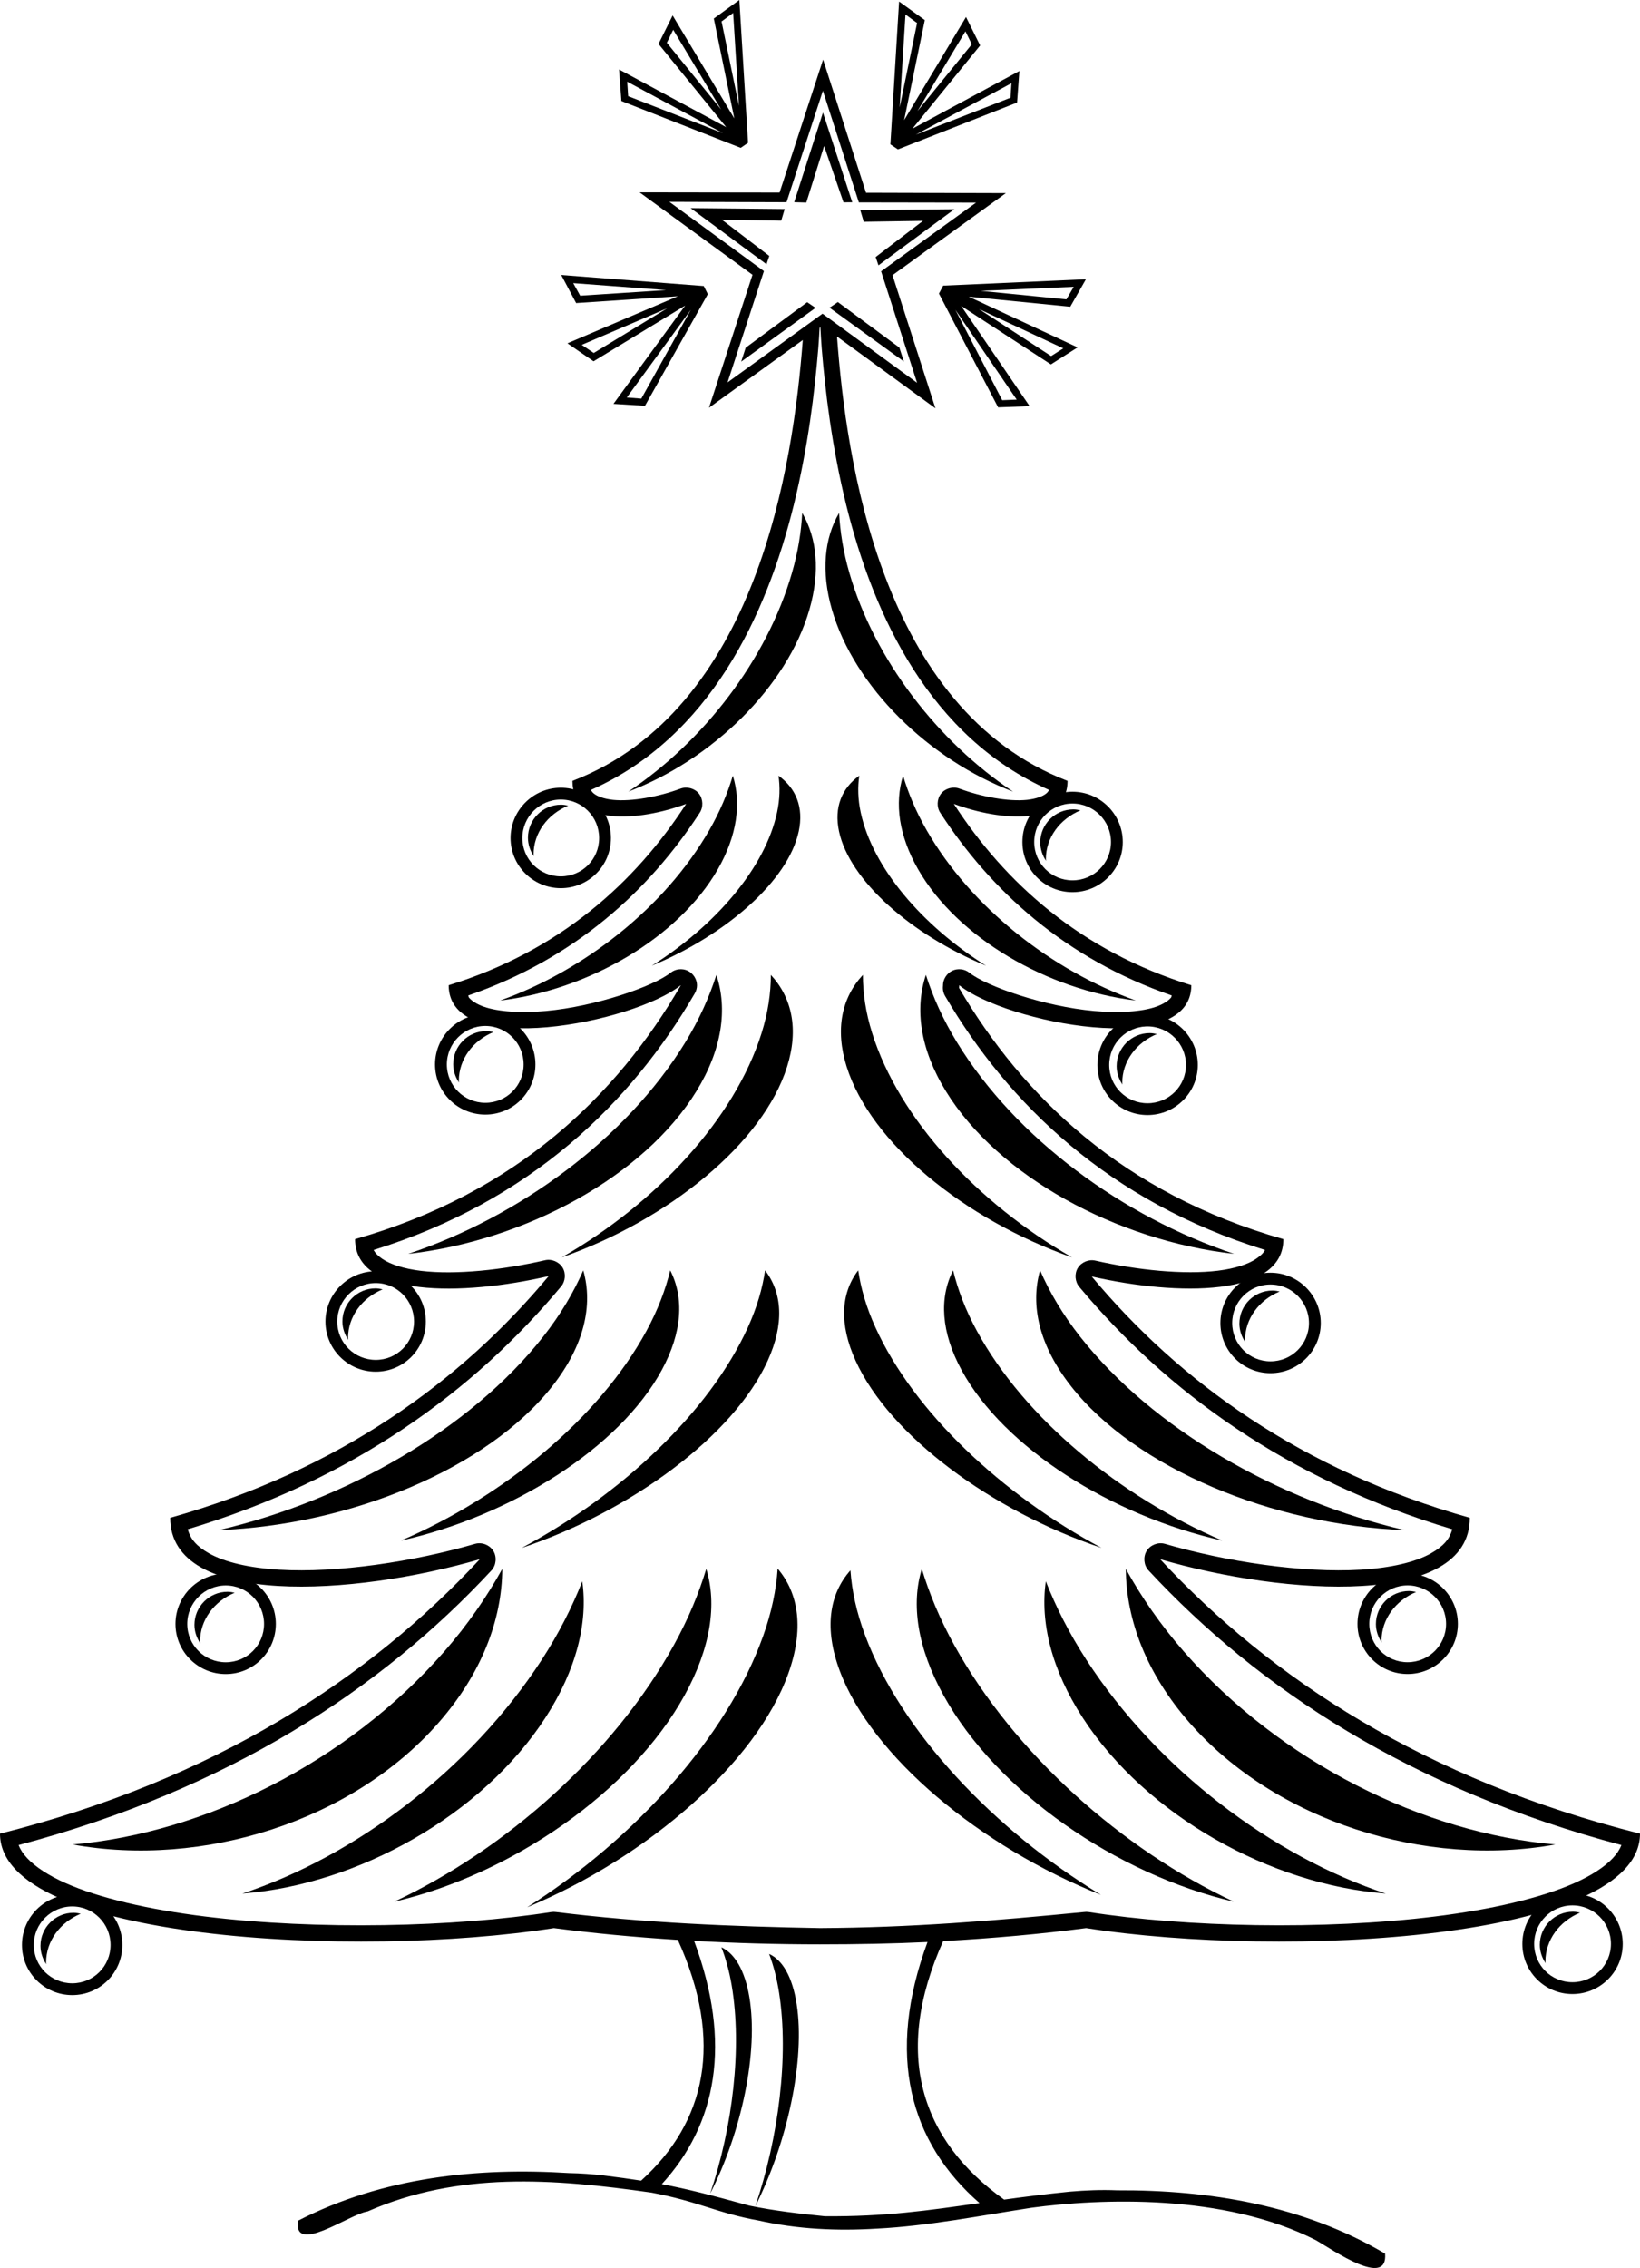 <?xml version="1.0" encoding="UTF-8" standalone="no"?>
<!-- Created with Inkscape (http://www.inkscape.org/) -->

<svg
   xmlns:dc="http://purl.org/dc/elements/1.1/"
   xmlns:cc="http://creativecommons.org/ns#"
   xmlns:rdf="http://www.w3.org/1999/02/22-rdf-syntax-ns#"
   xmlns:svg="http://www.w3.org/2000/svg"
   xmlns="http://www.w3.org/2000/svg"
   xmlns:sodipodi="http://sodipodi.sourceforge.net/DTD/sodipodi-0.dtd"
   xmlns:inkscape="http://www.inkscape.org/namespaces/inkscape"
   width="265"
   height="366.227"
   id="svg2"
   version="1.1"
   inkscape:version="0.47 r22583"
   sodipodi:docname="sapin_03_xmas_bw.svg"
   inkscape:export-filename="D:\Cliparts\sapin_03_xmas_bw.png"
   inkscape:export-xdpi="43.497597"
   inkscape:export-ydpi="43.497597">
  <sodipodi:namedview
     id="base"
     pagecolor="#ffffff"
     bordercolor="#666666"
     borderopacity="1.0"
     inkscape:pageopacity="0.0"
     inkscape:pageshadow="2"
     inkscape:zoom="2.0042206"
     inkscape:cx="132.5"
     inkscape:cy="183.11357"
     inkscape:document-units="px"
     inkscape:current-layer="layer1"
     showgrid="false"
     inkscape:showpageshadow="false"
     inkscape:window-width="1280"
     inkscape:window-height="977"
     inkscape:window-x="-4"
     inkscape:window-y="-4"
     inkscape:window-maximized="1"
     inkscape:snap-global="false"
     gridtolerance="10"
     objecttolerance="10000"
     showguides="false">
    <inkscape:grid
       type="xygrid"
       id="grid2816"
       empspacing="5"
       visible="true"
       enabled="true"
       snapvisiblegridlinesonly="true" />
  </sodipodi:namedview>
  <title
     id="title2820">Sapin (03) - Xmas - Black &amp; White</title>
  <defs
     id="defs4">
    <inkscape:perspective
       sodipodi:type="inkscape:persp3d"
       inkscape:vp_x="0 : 183.11357 : 1"
       inkscape:vp_y="0 : 1000 : 0"
       inkscape:vp_z="265 : 183.11357 : 1"
       inkscape:persp3d-origin="132.5 : 122.07571 : 1"
       id="perspective8087" />
  </defs>
  <g
     inkscape:label="Calque 1"
     inkscape:groupmode="layer"
     id="layer1"
     transform="translate(-22.5,-6.293)">
    <g
       id="g8089">
      <path
         id="path3058"
         transform="translate(22.5,6.293)"
         d="M 133 9.625 L 125.969 31.094 L 103.344 31.062 L 121.594 44.375 L 114.562 65.844 L 129.719 54.906 C 128.176 75.102 122.344 114.615 92.5 126.094 C 92.5 133.399 103.173 132.669 110.875 129.812 C 102.599 142.552 90.444 153.55 72.5 159.094 C 72.5 171.142 102.5 165.118 110 159.094 C 110 159.105 110 159.114 110 159.125 C 99.734 176.791 83.452 192.682 57.375 200.094 C 57.375 209.495 74.628 209.305 88.656 206.062 C 74.471 223.069 54.813 237.379 27.5 245.094 C 27.5 259.598 57.223 257.699 77.531 251.781 C 59.603 271.089 34.705 287.355 0 296.094 C 0 313.364 57.646 316.321 89.5 311.344 C 95.763 312.163 102.475 312.803 109.531 313.25 C 117.013 329.735 114.045 342.689 103.594 352.125 C 101.71 351.829 99.745 351.563 97.469 351.281 C 95.648 351.073 93.806 350.936 91.969 350.906 C 77.17 349.977 61.919 351.526 48.156 358.594 C 47.36 364.199 56.434 357.551 59.406 357.094 C 74.116 350.659 89.28 351.779 105.281 354.062 C 112.893 355.496 115.909 357.37 122.562 358.562 C 128.877 359.976 135.269 360.268 141.656 359.875 C 149.845 359.471 158.602 357.751 166.688 356.5 C 177.75 355.016 197.725 354.16 212.656 361.75 C 215.434 363.354 224.283 369.548 223.812 363.906 C 210.482 356.054 195.327 353.617 180.5 353.688 C 177.942 353.581 175.391 353.685 172.844 353.906 C 168.901 354.306 165.452 354.748 162.25 355.188 C 148.813 345.602 144.185 331.704 152.406 313.438 C 160.581 312.993 168.34 312.281 175.5 311.344 C 207.354 316.321 265 313.364 265 296.094 C 230.295 287.355 205.397 271.089 187.469 251.781 C 207.777 257.699 237.5 259.598 237.5 245.094 C 210.224 237.39 190.587 223.101 176.406 206.125 C 190.378 209.299 207.375 209.425 207.375 200.094 C 181.494 192.738 165.248 177.037 154.969 159.531 C 154.988 159.382 155 159.249 155 159.094 C 162.5 165.118 192.5 171.142 192.5 159.094 C 174.556 153.55 162.401 142.552 154.125 129.812 C 161.827 132.669 172.5 133.399 172.5 126.094 C 142.368 114.505 136.726 74.351 135.25 54.344 L 151.156 65.938 L 144.219 44.438 L 162.531 31.188 L 139.938 31.125 L 133 9.625 z M 132.969 14.656 L 138.781 32.688 L 157.719 32.719 L 142.375 43.812 L 148.188 61.812 L 132.906 50.656 L 117.562 61.75 L 123.438 43.781 L 108.156 32.594 L 127.094 32.656 L 132.969 14.656 z M 132.562 52.844 C 132.625 53.927 132.668 54.906 132.781 56.281 C 133.351 63.21 134.421 72.149 136.719 81.469 C 141.154 99.457 150.33 119.066 169.531 127.562 C 169.403 127.761 169.271 127.955 169.062 128.125 C 168.507 128.578 167.429 129.003 165.938 129.156 C 162.954 129.463 158.581 128.66 155.031 127.344 C 154.002 126.959 152.744 127.295 152.062 128.156 C 151.381 129.017 151.328 130.337 151.938 131.25 C 160.098 143.812 172.101 154.792 189.344 160.75 C 189.279 160.843 189.296 161.003 189.219 161.094 C 188.771 161.617 187.973 162.152 186.812 162.562 C 184.492 163.383 180.778 163.607 176.781 163.25 C 168.788 162.537 159.379 159.274 156.625 157.062 C 155.861 156.454 154.756 156.329 153.875 156.75 C 152.994 157.171 152.381 158.117 152.375 159.094 C 152.375 159.117 152.386 159.104 152.375 159.188 C 152.304 159.757 152.427 160.349 152.719 160.844 C 162.949 178.267 179.202 194.027 204.406 201.844 C 204.132 202.37 203.668 202.789 203 203.25 C 201.73 204.127 199.557 204.85 196.812 205.188 C 191.323 205.863 183.77 205.1 177 203.562 C 175.934 203.309 174.727 203.814 174.156 204.75 C 173.585 205.686 173.693 206.98 174.406 207.812 C 188.504 224.689 208.006 238.954 234.656 246.938 C 234.227 248.592 233.151 249.729 231.25 250.812 C 228.715 252.258 224.687 253.184 219.938 253.469 C 210.439 254.039 198.084 252.165 188.188 249.281 C 187.106 248.99 185.867 249.482 185.281 250.438 C 184.696 251.393 184.812 252.73 185.562 253.562 C 203.389 272.76 228.099 288.941 262 297.938 C 261.712 298.654 261.269 299.35 260.562 300.094 C 259.268 301.456 257.184 302.84 254.438 304.062 C 248.945 306.508 240.92 308.35 231.875 309.469 C 213.785 311.707 191.517 311.189 175.906 308.75 C 175.658 308.714 175.405 308.714 175.156 308.75 C 160.487 310.178 147.026 311.267 132.5 311.344 C 118.288 311.09 104.022 310.501 89.844 308.75 C 89.595 308.714 89.342 308.714 89.094 308.75 C 73.483 311.189 51.215 311.707 33.125 309.469 C 24.08 308.35 16.055 306.508 10.562 304.062 C 7.816 302.84 5.732 301.456 4.438 300.094 C 3.731 299.35 3.288 298.654 3 297.938 C 36.901 288.941 61.611 272.76 79.438 253.562 C 80.188 252.73 80.304 251.393 79.719 250.438 C 79.133 249.482 77.894 248.99 76.812 249.281 C 66.916 252.165 54.561 254.039 45.062 253.469 C 40.313 253.184 36.285 252.258 33.75 250.812 C 31.849 249.729 30.773 248.592 30.344 246.938 C 57.03 238.943 76.554 224.657 90.656 207.75 C 91.369 206.917 91.477 205.623 90.906 204.688 C 90.335 203.752 89.129 203.247 88.062 203.5 C 81.267 205.071 73.625 205.881 68.062 205.219 C 65.281 204.888 63.075 204.164 61.781 203.281 C 61.101 202.817 60.654 202.373 60.375 201.844 C 85.757 193.962 102.037 178.013 112.25 160.438 C 112.493 160.034 112.624 159.564 112.625 159.094 C 112.619 158.117 112.006 157.171 111.125 156.75 C 110.244 156.329 109.139 156.454 108.375 157.062 C 105.621 159.274 96.212 162.537 88.219 163.25 C 84.222 163.607 80.508 163.383 78.188 162.562 C 77.027 162.152 76.229 161.617 75.781 161.094 C 75.704 161.003 75.721 160.843 75.656 160.75 C 92.899 154.792 104.902 143.812 113.062 131.25 C 113.672 130.337 113.619 129.017 112.938 128.156 C 112.256 127.295 110.998 126.959 109.969 127.344 C 106.419 128.66 102.046 129.463 99.062 129.156 C 97.571 129.003 96.493 128.578 95.938 128.125 C 95.729 127.955 95.597 127.761 95.469 127.562 C 114.67 119.066 123.846 99.457 128.281 81.469 C 130.579 72.149 131.649 63.21 132.219 56.281 C 132.329 54.943 132.377 53.988 132.438 52.938 L 132.562 52.844 z M 112.156 313.406 C 118.694 313.77 125.499 313.969 132.5 313.969 C 138.444 313.969 144.256 313.858 149.875 313.594 C 143.112 331.864 146.992 345.915 158.281 355.75 C 150.017 356.931 142.998 357.957 133.281 357.875 C 129.174 357.462 125.107 356.989 121.062 356.156 C 114.858 354.438 110.817 353.423 106.938 352.688 C 115.787 343.04 118.334 329.947 112.156 313.406 z "
         style="fill:#000000;fill-opacity:1;fill-rule:nonzero;stroke:none" />
      <path
         id="path3105"
         d="m 138.488,146.669 c 3.121,-5.432 3.82,-10.678 2.429,-15.122 -0.852,2.856 -2.083,5.804 -3.814,8.815 -7.18,12.494 -20.262,22.681 -33.788,27.493 14.307,-1.723 28.805,-10.105 35.173,-21.186 z"
         style="fill:#000000;fill-opacity:1;fill-rule:nonzero;stroke:none" />
      <path
         id="path3105-1"
         d="m 135.041,182.48 c 4.134,-6.739 5.059,-13.247 3.216,-18.761 -1.129,3.543 -2.758,7.2 -5.05,10.937 -9.508,15.5 -26.833,28.138 -44.745,34.109 18.946,-2.138 38.146,-12.536 46.579,-26.284 z"
         style="fill:#000000;fill-opacity:1;fill-rule:nonzero;stroke:none" />
      <path
         id="path3105-1-1"
         d="m 111.735,230.142 c 5.117,-6.51 6.643,-13.015 5.01,-18.712 -1.527,3.497 -3.62,7.073 -6.457,10.683 -11.769,14.973 -32.026,26.503 -52.429,31.258 21.264,-0.813 43.438,-9.948 53.876,-23.228 z"
         style="fill:#000000;fill-opacity:1;fill-rule:nonzero;stroke:none" />
      <path
         id="path3105-7"
         d="m 153.293,104.713 c 1.769,-6.135 1.225,-11.509 -1.164,-15.59 -0.163,3.038 -0.672,6.257 -1.653,9.659 -4.069,14.112 -14.415,27.339 -26.446,35.335 13.51,-5.116 25.655,-16.888 29.263,-29.404 z"
         style="fill:#000000;fill-opacity:1;fill-rule:nonzero;stroke:none" />
      <path
         id="path3105-1-3"
         d="m 149.685,178.538 c 1.895,-6.033 0.803,-11.128 -2.626,-14.819 -10e-4,2.923 -0.445,6.051 -1.495,9.396 -4.359,13.877 -17.034,27.473 -32.292,36.215 17.405,-6.119 32.547,-18.484 36.413,-30.792 z"
         style="fill:#000000;fill-opacity:1;fill-rule:nonzero;stroke:none" />
      <path
         id="path3105-1-7"
         d="m 175.33,182.48 c -4.134,-6.739 -5.059,-13.247 -3.216,-18.761 1.129,3.543 2.758,7.2 5.05,10.937 9.508,15.5 26.833,28.138 44.745,34.109 -18.946,-2.138 -38.146,-12.536 -46.579,-26.284 z"
         style="fill:#000000;fill-opacity:1;fill-rule:nonzero;stroke:none" />
      <path
         id="path3105-1-3-8"
         d="m 159.307,178.538 c -1.895,-6.033 -0.803,-11.128 2.626,-14.819 0.001,2.923 0.445,6.051 1.495,9.396 4.359,13.877 17.034,27.473 32.292,36.215 -17.405,-6.119 -32.547,-18.484 -36.413,-30.792 z"
         style="fill:#000000;fill-opacity:1;fill-rule:nonzero;stroke:none" />
      <path
         id="path3105-1-1-8"
         d="m 129.424,227.545 c 3.34,-6.139 3.635,-11.707 1.373,-16.116 -0.758,3.105 -1.984,6.364 -3.836,9.768 -7.684,14.12 -23.099,26.759 -39.68,33.873 17.918,-4.021 35.328,-15.001 42.143,-27.525 z"
         style="fill:#000000;fill-opacity:1;fill-rule:nonzero;stroke:none" />
      <path
         id="path3105-1-1-8-2"
         d="m 146.544,226.031 c 2.705,-5.935 2.379,-10.956 -0.414,-14.601 -0.421,2.878 -1.301,5.957 -2.801,9.248 -6.222,13.652 -20.466,27.002 -36.516,35.564 17.755,-5.972 34.213,-18.102 39.732,-30.211 z"
         style="fill:#000000;fill-opacity:1;fill-rule:nonzero;stroke:none" />
      <path
         id="path3105-1-1-9"
         d="m 195.57,230.142 c -5.117,-6.51 -6.643,-13.015 -5.01,-18.712 1.527,3.497 3.62,7.073 6.457,10.683 11.769,14.973 32.026,26.503 52.429,31.258 -21.264,-0.813 -43.438,-9.948 -53.876,-23.228 z"
         style="fill:#000000;fill-opacity:1;fill-rule:nonzero;stroke:none" />
      <path
         id="path3105-1-1-8-1"
         d="m 177.882,227.545 c -3.34,-6.139 -3.635,-11.707 -1.373,-16.116 0.758,3.105 1.984,6.364 3.836,9.768 7.684,14.12 23.099,26.759 39.68,33.873 -17.918,-4.021 -35.328,-15.001 -42.143,-27.525 z"
         style="fill:#000000;fill-opacity:1;fill-rule:nonzero;stroke:none" />
      <path
         id="path3105-1-1-8-2-3"
         d="m 160.761,226.031 c -2.705,-5.935 -2.379,-10.956 0.414,-14.601 0.421,2.878 1.301,5.957 2.801,9.248 6.222,13.652 20.466,27.002 36.516,35.564 -17.755,-5.972 -34.213,-18.102 -39.732,-30.211 z"
         style="fill:#000000;fill-opacity:1;fill-rule:nonzero;stroke:none" />
      <path
         id="path3105-8"
         d="m 170.854,146.669 c -3.121,-5.432 -3.82,-10.678 -2.429,-15.122 0.852,2.856 2.083,5.804 3.814,8.815 7.18,12.494 20.262,22.681 33.788,27.493 -14.307,-1.723 -28.805,-10.105 -35.173,-21.186 z"
         style="fill:#000000;fill-opacity:1;fill-rule:nonzero;stroke:none" />
      <path
         id="path3105-59-4"
         d="m 158.077,140.547 c -0.831,-3.875 0.432,-6.957 3.27,-9.001 -0.266,1.812 -0.229,3.783 0.231,5.932 1.91,8.914 9.912,18.246 20.24,24.752 -12.135,-5.032 -22.047,-13.777 -23.741,-21.683 z"
         style="fill:#000000;fill-opacity:1;fill-rule:nonzero;stroke:none" />
      <path
         id="path3105-7-0"
         d="m 156.924,104.713 c -1.769,-6.135 -1.225,-11.509 1.164,-15.59 0.163,3.038 0.672,6.257 1.653,9.659 4.069,14.112 14.415,27.339 26.446,35.335 -13.51,-5.116 -25.655,-16.888 -29.263,-29.404 z"
         style="fill:#000000;fill-opacity:1;fill-rule:nonzero;stroke:none" />
      <path
         id="path3105-1-1-9-3"
         d="m 214.664,284.421 c -6.853,-7.839 -10.205,-16.503 -10.247,-24.781 2.491,4.494 5.556,8.967 9.355,13.313 15.763,18.031 38.809,29.32 60.057,31.184 -20.956,3.8 -45.185,-3.724 -59.166,-19.716 z"
         style="fill:#000000;fill-opacity:1;fill-rule:nonzero;stroke:none" />
      <path
         id="path3105-1-1-8-1-6"
         d="m 197.448,283.665 c -5.015,-7.736 -6.899,-15.388 -5.958,-22.024 1.629,4.129 3.758,8.363 6.539,12.653 11.536,17.795 30.183,31.744 48.382,37.763 -18.615,-1.422 -38.731,-12.609 -48.963,-28.392 z"
         style="fill:#000000;fill-opacity:1;fill-rule:nonzero;stroke:none" />
      <path
         id="path3105-1-1-8-2-3-1"
         d="m 174.951,280.03 c -4.23,-7.662 -5.253,-14.714 -3.495,-20.39 1.181,3.91 2.863,7.998 5.209,12.247 9.73,17.623 27.223,33.079 45.203,41.484 -18.955,-4.432 -38.287,-17.709 -46.917,-33.34 z"
         style="fill:#000000;fill-opacity:1;fill-rule:nonzero;stroke:none" />
      <path
         id="path3105-1-1-8-2-3-1-5"
         d="m 158.197,276.102 c -2.539,-6.782 -1.74,-12.353 1.723,-16.234 0.227,3.232 0.955,6.717 2.363,10.477 5.841,15.599 20.752,31.372 38.111,41.928 -19.504,-7.78 -37.016,-22.335 -42.197,-36.171 z"
         style="fill:#000000;fill-opacity:1;fill-rule:nonzero;stroke:none" />
      <path
         id="path3105-1-1-9-3-4"
         d="m 93.414,284.421 c 6.853,-7.839 10.205,-16.503 10.247,-24.781 -2.491,4.494 -5.556,8.967 -9.355,13.313 -15.763,18.031 -38.809,29.32 -60.057,31.184 20.956,3.8 45.185,-3.724 59.166,-19.716 z"
         style="fill:#000000;fill-opacity:1;fill-rule:nonzero;stroke:none" />
      <path
         id="path3105-1-1-8-1-6-2"
         d="m 110.63,283.665 c 5.015,-7.736 6.899,-15.388 5.958,-22.024 -1.629,4.129 -3.758,8.363 -6.539,12.653 -11.536,17.795 -30.183,31.744 -48.382,37.763 18.615,-1.422 38.731,-12.609 48.963,-28.392 z"
         style="fill:#000000;fill-opacity:1;fill-rule:nonzero;stroke:none" />
      <path
         id="path3105-1-1-8-2-3-1-0"
         d="m 133.127,280.03 c 4.23,-7.662 5.253,-14.714 3.495,-20.39 -1.181,3.91 -2.863,7.998 -5.209,12.247 -9.73,17.623 -27.223,33.079 -45.203,41.484 18.955,-4.432 38.287,-17.709 46.917,-33.34 z"
         style="fill:#000000;fill-opacity:1;fill-rule:nonzero;stroke:none" />
      <path
         id="path3105-1-1-8-2-3-1-5-9"
         d="m 149.881,276.531 c 2.539,-7.076 1.74,-12.889 -1.723,-16.939 -0.227,3.373 -0.955,7.009 -2.363,10.932 -5.841,16.277 -20.752,32.735 -38.111,43.749 19.504,-8.117 37.016,-23.306 42.197,-37.742 z"
         style="fill:#000000;fill-opacity:1;fill-rule:nonzero;stroke:none" />
      <path
         sodipodi:nodetypes="ccccccc"
         id="path6186"
         d="m 134.094,39.906 12.261,9.056 0.454,-1.34 -7.652,-5.841 9.577,0.146 0.562,-1.875 -15.202,-0.146 z"
         style="fill:#000000;fill-opacity:1;fill-rule:nonzero;stroke:none" />
      <path
         sodipodi:nodetypes="ccccc"
         id="path3002-2-2"
         d="m 168.549,64.663 -12.01,-8.68 1.347,-0.913 9.937,7.344 0.726,2.248 z"
         style="fill:#000000;fill-opacity:1;fill-rule:nonzero;stroke:none" />
      <path
         sodipodi:nodetypes="ccccccc"
         id="path6186-0"
         d="m 176.71,40.081 -12.261,9.056 -0.454,-1.34 7.652,-5.841 -9.577,0.146 -0.562,-1.875 15.202,-0.146 z"
         style="fill:#000000;fill-opacity:1;fill-rule:nonzero;stroke:none" />
      <path
         sodipodi:nodetypes="ccccccc"
         id="path6186-0-4"
         d="m 155.478,24.472 4.736,14.488 -1.415,0.009 -3.135,-9.102 -2.876,9.137 -1.957,-0.056 4.647,-14.476 z"
         style="fill:#000000;fill-opacity:1;fill-rule:nonzero;stroke:none" />
      <path
         sodipodi:nodetypes="ccccc"
         id="path3002-2-2-6"
         d="m 142.268,64.687 12.01,-8.68 -1.347,-0.913 -9.937,7.344 -0.726,2.248 z"
         style="fill:#000000;fill-opacity:1;fill-rule:nonzero;stroke:none" />
      <path
         id="path3105-1-1-8-2-3-1-5-9-7-73"
         d="m 143.589,328.801 c -0.727,-4.343 -2.353,-7.051 -4.522,-8.071 0.697,1.777 1.277,3.837 1.68,6.245 1.673,9.99 0.154,22.778 -3.494,33.537 5.081,-9.93 7.82,-22.85 6.336,-31.711 z"
         style="fill:#000000;fill-opacity:1;fill-rule:nonzero;stroke:none" />
      <path
         id="path3105-1-1-8-2-3-1-5-9-7-73-3"
         d="m 151.232,329.93 c -0.685,-4.42 -2.287,-7.142 -4.451,-8.122 0.681,1.797 1.241,3.886 1.62,6.337 1.575,10.167 -0.078,23.286 -3.845,34.392 5.194,-10.3 8.072,-23.589 6.675,-32.607 z"
         style="fill:#000000;fill-opacity:1;fill-rule:nonzero;stroke:none" />
      <path
         id="path3105-59-4-5"
         d="m 151.564,140.547 c 0.831,-3.875 -0.432,-6.957 -3.27,-9.001 0.266,1.812 0.229,3.783 -0.231,5.932 -1.91,8.914 -9.912,18.246 -20.24,24.752 12.135,-5.032 22.047,-13.777 23.741,-21.683 z"
         style="fill:#000000;fill-opacity:1;fill-rule:nonzero;stroke:none" />
      <path
         id="rect6476"
         transform="translate(22.5,6.293)"
         d="M 119.469 0 L 115.344 3 L 118.656 19.125 L 108.688 2.5 L 106.406 7.094 L 117.344 20.531 L 100.031 11.219 L 100.406 16.312 L 119.688 23.875 L 120.875 23.062 L 119.469 0 z M 118.469 2.094 L 119.406 17.094 L 116.594 3.469 L 118.469 2.094 z M 108.781 4.812 L 116.531 17.688 L 107.75 6.906 L 108.781 4.812 z M 101.344 13.188 L 116.812 21.5 L 101.5 15.531 L 101.344 13.188 z "
         style="fill:#000000;fill-opacity:1;fill-rule:nonzero;stroke:none" />
      <path
         id="rect6476-3"
         transform="translate(22.5,6.293)"
         d="M 90.688 44.406 L 93.094 48.938 L 109.531 47.844 L 91.688 55.438 L 95.906 58.344 L 110.719 49.344 L 99.125 65.219 L 104.219 65.531 L 114.375 47.5 L 113.719 46.188 L 90.688 44.406 z M 92.625 45.719 L 107.625 46.844 L 93.75 47.75 L 92.625 45.719 z M 107.812 49.781 L 95.938 57 L 94 55.688 L 107.812 49.781 z M 111.625 50.031 L 103.625 64.375 L 101.281 64.188 L 111.625 50.031 z "
         style="fill:#000000;fill-opacity:1;fill-rule:nonzero;stroke:none" />
      <path
         id="rect6476-2"
         transform="translate(22.5,6.293)"
         d="M 145.281 0.25 L 143.875 23.312 L 145.094 24.125 L 164.344 16.562 L 164.719 11.469 L 147.438 20.781 L 158.375 7.344 L 156.094 2.75 L 146.094 19.406 L 149.438 3.25 L 145.281 0.25 z M 146.312 2.344 L 148.188 3.719 L 145.375 17.344 L 146.312 2.344 z M 156 5.062 L 157.031 7.156 L 148.25 17.938 L 156 5.062 z M 163.438 13.438 L 163.281 15.781 L 147.969 21.75 L 163.438 13.438 z "
         style="fill:#000000;fill-opacity:1;fill-rule:nonzero;stroke:none" />
      <path
         id="rect6476-2-9"
         transform="translate(22.5,6.293)"
         d="M 175.469 45.094 L 152.406 46.125 L 151.719 47.406 L 161.281 65.781 L 166.375 65.594 L 155.312 49.406 L 169.812 58.844 L 174.125 56.094 L 156.531 47.906 L 172.938 49.531 L 175.469 45.094 z M 173.5 46.312 L 172.312 48.344 L 158.469 46.969 L 173.5 46.312 z M 158.188 49.906 L 171.812 56.25 L 169.844 57.5 L 158.188 49.906 z M 154.375 50.031 L 164.281 64.531 L 161.938 64.625 L 154.375 50.031 z "
         style="fill:#000000;fill-opacity:1;fill-rule:nonzero;stroke:none" />
      <path
         id="path6709-8-8-8-3"
         d="m 195.8,134.137 c -4.476,0 -8.094,3.649 -8.094,8.125 0,4.476 3.618,8.094 8.094,8.094 4.476,0 8.125,-3.618 8.125,-8.094 0,-4.476 -3.649,-8.125 -8.125,-8.125 z m 0,1.906 c 3.429,0 6.219,2.79 6.219,6.219 0,3.429 -2.79,6.188 -6.219,6.188 -3.429,0 -6.188,-2.759 -6.188,-6.188 0,-3.429 2.759,-6.219 6.188,-6.219 z"
         style="fill:#000000;fill-opacity:1;fill-rule:nonzero;stroke:none" />
      <path
         id="path6709-7-8-9-0-7-8-7"
         d="m 195.935,136.99 c -2.946,0 -5.344,2.398 -5.344,5.344 0,1.096 0.371,2.122 0.938,2.969 -0.003,-0.096 -0.031,-0.185 -0.031,-0.281 0,-3.49 2.286,-6.502 5.594,-7.875 -0.376,-0.084 -0.755,-0.156 -1.156,-0.156 z"
         style="fill:#000000;fill-opacity:1;fill-rule:nonzero;stroke:none" />
      <path
         id="path6709-8-8-8"
         d="m 207.921,170.131 c -4.476,0 -8.094,3.649 -8.094,8.125 0,4.476 3.618,8.094 8.094,8.094 4.476,0 8.125,-3.618 8.125,-8.094 0,-4.476 -3.649,-8.125 -8.125,-8.125 z m 0,1.906 c 3.429,0 6.219,2.79 6.219,6.219 0,3.429 -2.79,6.188 -6.219,6.188 -3.429,0 -6.188,-2.759 -6.188,-6.188 0,-3.429 2.759,-6.219 6.188,-6.219 z"
         style="fill:#000000;fill-opacity:1;fill-rule:nonzero;stroke:none" />
      <path
         id="path6709-7-8-9-0-7-8-7-7"
         d="m 208.276,173.114 c -2.946,0 -5.344,2.398 -5.344,5.344 0,1.096 0.371,2.122 0.938,2.969 -0.003,-0.096 -0.031,-0.185 -0.031,-0.281 0,-3.49 2.286,-6.502 5.594,-7.875 -0.376,-0.084 -0.755,-0.156 -1.156,-0.156 z"
         style="fill:#000000;fill-opacity:1;fill-rule:nonzero;stroke:none" />
      <path
         id="path6709-8-8"
         d="m 227.792,211.808 c -4.476,0 -8.094,3.649 -8.094,8.125 0,4.476 3.618,8.094 8.094,8.094 4.476,0 8.125,-3.618 8.125,-8.094 0,-4.476 -3.649,-8.125 -8.125,-8.125 z m 0,1.906 c 3.429,0 6.219,2.79 6.219,6.219 0,3.429 -2.79,6.188 -6.219,6.188 -3.429,0 -6.188,-2.759 -6.188,-6.188 0,-3.429 2.759,-6.219 6.188,-6.219 z"
         style="fill:#000000;fill-opacity:1;fill-rule:nonzero;stroke:none" />
      <path
         id="path6709-7-8-9-0-7-8-7-7-3"
         d="m 228.111,214.687 c -2.946,0 -5.344,2.398 -5.344,5.344 0,1.096 0.371,2.122 0.938,2.969 -0.003,-0.096 -0.031,-0.185 -0.031,-0.281 0,-3.49 2.286,-6.502 5.594,-7.875 -0.376,-0.084 -0.755,-0.156 -1.156,-0.156 z"
         style="fill:#000000;fill-opacity:1;fill-rule:nonzero;stroke:none" />
      <path
         id="path6709-8"
         d="m 249.946,260.391 c -4.476,0 -8.094,3.649 -8.094,8.125 0,4.476 3.618,8.094 8.094,8.094 4.476,0 8.125,-3.618 8.125,-8.094 0,-4.476 -3.649,-8.125 -8.125,-8.125 z m 0,1.906 c 3.429,0 6.219,2.79 6.219,6.219 0,3.429 -2.79,6.188 -6.219,6.188 -3.429,0 -6.188,-2.759 -6.188,-6.188 0,-3.429 2.759,-6.219 6.188,-6.219 z"
         style="fill:#000000;fill-opacity:1;fill-rule:nonzero;stroke:none" />
      <path
         id="path6709-7-8-9-0-7-8-7-7-9"
         d="m 250.17,263.205 c -2.946,0 -5.344,2.398 -5.344,5.344 0,1.096 0.371,2.122 0.938,2.969 -0.003,-0.096 -0.031,-0.185 -0.031,-0.281 0,-3.49 2.286,-6.502 5.594,-7.875 -0.376,-0.084 -0.755,-0.156 -1.156,-0.156 z"
         style="fill:#000000;fill-opacity:1;fill-rule:nonzero;stroke:none" />
      <path
         id="path6709"
         d="m 276.585,312.063 c -4.476,0 -8.094,3.649 -8.094,8.125 0,4.476 3.618,8.094 8.094,8.094 4.476,0 8.125,-3.618 8.125,-8.094 0,-4.476 -3.649,-8.125 -8.125,-8.125 z m 0,1.906 c 3.429,0 6.219,2.79 6.219,6.219 0,3.429 -2.79,6.188 -6.219,6.188 -3.429,0 -6.188,-2.759 -6.188,-6.188 0,-3.429 2.759,-6.219 6.188,-6.219 z"
         style="fill:#000000;fill-opacity:1;fill-rule:nonzero;stroke:none" />
      <path
         id="path6709-7-8-9-0-7-8-7-7-5"
         d="m 276.656,314.991 c -2.946,0 -5.344,2.398 -5.344,5.344 0,1.096 0.371,2.122 0.938,2.969 -0.003,-0.096 -0.031,-0.185 -0.031,-0.281 0,-3.49 2.286,-6.502 5.594,-7.875 -0.376,-0.084 -0.755,-0.156 -1.156,-0.156 z"
         style="fill:#000000;fill-opacity:1;fill-rule:nonzero;stroke:none" />
      <path
         id="path6709-8-8-8-3-9"
         d="m 113.125,133.495 c 4.476,0 8.094,3.649 8.094,8.125 0,4.476 -3.618,8.094 -8.094,8.094 -4.476,0 -8.125,-3.618 -8.125,-8.094 0,-4.476 3.649,-8.125 8.125,-8.125 z m 0,1.906 c -3.429,0 -6.219,2.79 -6.219,6.219 0,3.429 2.79,6.188 6.219,6.188 3.429,0 6.188,-2.759 6.188,-6.188 0,-3.429 -2.759,-6.219 -6.188,-6.219 z"
         style="fill:#000000;fill-opacity:1;fill-rule:nonzero;stroke:none" />
      <path
         id="path6709-7-8-9-0-7-8-7-6"
         d="m 113.154,136.232 c -2.946,0 -5.344,2.398 -5.344,5.344 0,1.096 0.371,2.122 0.938,2.969 -0.003,-0.096 -0.031,-0.185 -0.031,-0.281 0,-3.49 2.286,-6.502 5.594,-7.875 -0.376,-0.084 -0.755,-0.156 -1.156,-0.156 z"
         style="fill:#000000;fill-opacity:1;fill-rule:nonzero;stroke:none" />
      <path
         id="path6709-8-8-8-8"
         d="m 100.923,170.057 c 4.476,0 8.094,3.649 8.094,8.125 0,4.476 -3.618,8.094 -8.094,8.094 -4.476,0 -8.125,-3.618 -8.125,-8.094 0,-4.476 3.649,-8.125 8.125,-8.125 z m 0,1.906 c -3.429,0 -6.219,2.79 -6.219,6.219 0,3.429 2.79,6.188 6.219,6.188 3.429,0 6.188,-2.759 6.188,-6.188 0,-3.429 -2.759,-6.219 -6.188,-6.219 z"
         style="fill:#000000;fill-opacity:1;fill-rule:nonzero;stroke:none" />
      <path
         id="path6709-7-8-9-0-7-8-7-7-4"
         d="m 101.076,172.796 c -2.946,0 -5.344,2.398 -5.344,5.344 0,1.096 0.371,2.122 0.938,2.969 -0.003,-0.096 -0.031,-0.185 -0.031,-0.281 0,-3.49 2.286,-6.502 5.594,-7.875 -0.376,-0.084 -0.755,-0.156 -1.156,-0.156 z"
         style="fill:#000000;fill-opacity:1;fill-rule:nonzero;stroke:none" />
      <path
         id="path6709-8-8-5"
         d="m 83.214,211.572 c 4.476,0 8.094,3.649 8.094,8.125 0,4.476 -3.618,8.094 -8.094,8.094 -4.476,0 -8.125,-3.618 -8.125,-8.094 0,-4.476 3.649,-8.125 8.125,-8.125 z m 0,1.906 c -3.429,0 -6.219,2.79 -6.219,6.219 0,3.429 2.79,6.188 6.219,6.188 3.429,0 6.188,-2.759 6.188,-6.188 0,-3.429 -2.759,-6.219 -6.188,-6.219 z"
         style="fill:#000000;fill-opacity:1;fill-rule:nonzero;stroke:none" />
      <path
         id="path6709-7-8-9-0-7-8-7-7-3-5"
         d="m 83.173,214.336 c -2.946,0 -5.344,2.398 -5.344,5.344 0,1.096 0.371,2.122 0.938,2.969 -0.003,-0.096 -0.031,-0.185 -0.031,-0.281 0,-3.49 2.286,-6.502 5.594,-7.875 -0.376,-0.084 -0.755,-0.156 -1.156,-0.156 z"
         style="fill:#000000;fill-opacity:1;fill-rule:nonzero;stroke:none" />
      <path
         id="path6709-8-7"
         d="m 58.979,260.399 c 4.476,0 8.094,3.649 8.094,8.125 0,4.476 -3.618,8.094 -8.094,8.094 -4.476,0 -8.125,-3.618 -8.125,-8.094 0,-4.476 3.649,-8.125 8.125,-8.125 z m 0,1.906 c -3.429,0 -6.219,2.79 -6.219,6.219 0,3.429 2.79,6.188 6.219,6.188 3.429,0 6.188,-2.759 6.188,-6.188 0,-3.429 -2.759,-6.219 -6.188,-6.219 z"
         style="fill:#000000;fill-opacity:1;fill-rule:nonzero;stroke:none" />
      <path
         id="path6709-7-8-9-0-7-8-7-7-9-4"
         d="m 59.264,263.328 c -2.946,0 -5.344,2.398 -5.344,5.344 0,1.096 0.371,2.122 0.938,2.969 -0.003,-0.096 -0.031,-0.185 -0.031,-0.281 0,-3.49 2.286,-6.502 5.594,-7.875 -0.376,-0.084 -0.755,-0.156 -1.156,-0.156 z"
         style="fill:#000000;fill-opacity:1;fill-rule:nonzero;stroke:none" />
      <path
         id="path6709-88"
         d="m 34.177,312.234 c 4.476,0 8.094,3.649 8.094,8.125 0,4.476 -3.618,8.094 -8.094,8.094 -4.476,0 -8.125,-3.618 -8.125,-8.094 0,-4.476 3.649,-8.125 8.125,-8.125 z m 0,1.906 c -3.429,0 -6.219,2.79 -6.219,6.219 0,3.429 2.79,6.188 6.219,6.188 3.429,0 6.188,-2.759 6.188,-6.188 0,-3.429 -2.759,-6.219 -6.188,-6.219 z"
         style="fill:#000000;fill-opacity:1;fill-rule:nonzero;stroke:none" />
      <path
         id="path6709-7-8-9-0-7-8-7-7-5-0"
         d="m 34.385,315.162 c -2.946,0 -5.344,2.398 -5.344,5.344 0,1.096 0.371,2.122 0.938,2.969 -0.003,-0.096 -0.031,-0.185 -0.031,-0.281 0,-3.49 2.286,-6.502 5.594,-7.875 -0.376,-0.084 -0.755,-0.156 -1.156,-0.156 z"
         style="fill:#000000;fill-opacity:1;fill-rule:nonzero;stroke:none" />
    </g>
  </g>
</svg>
